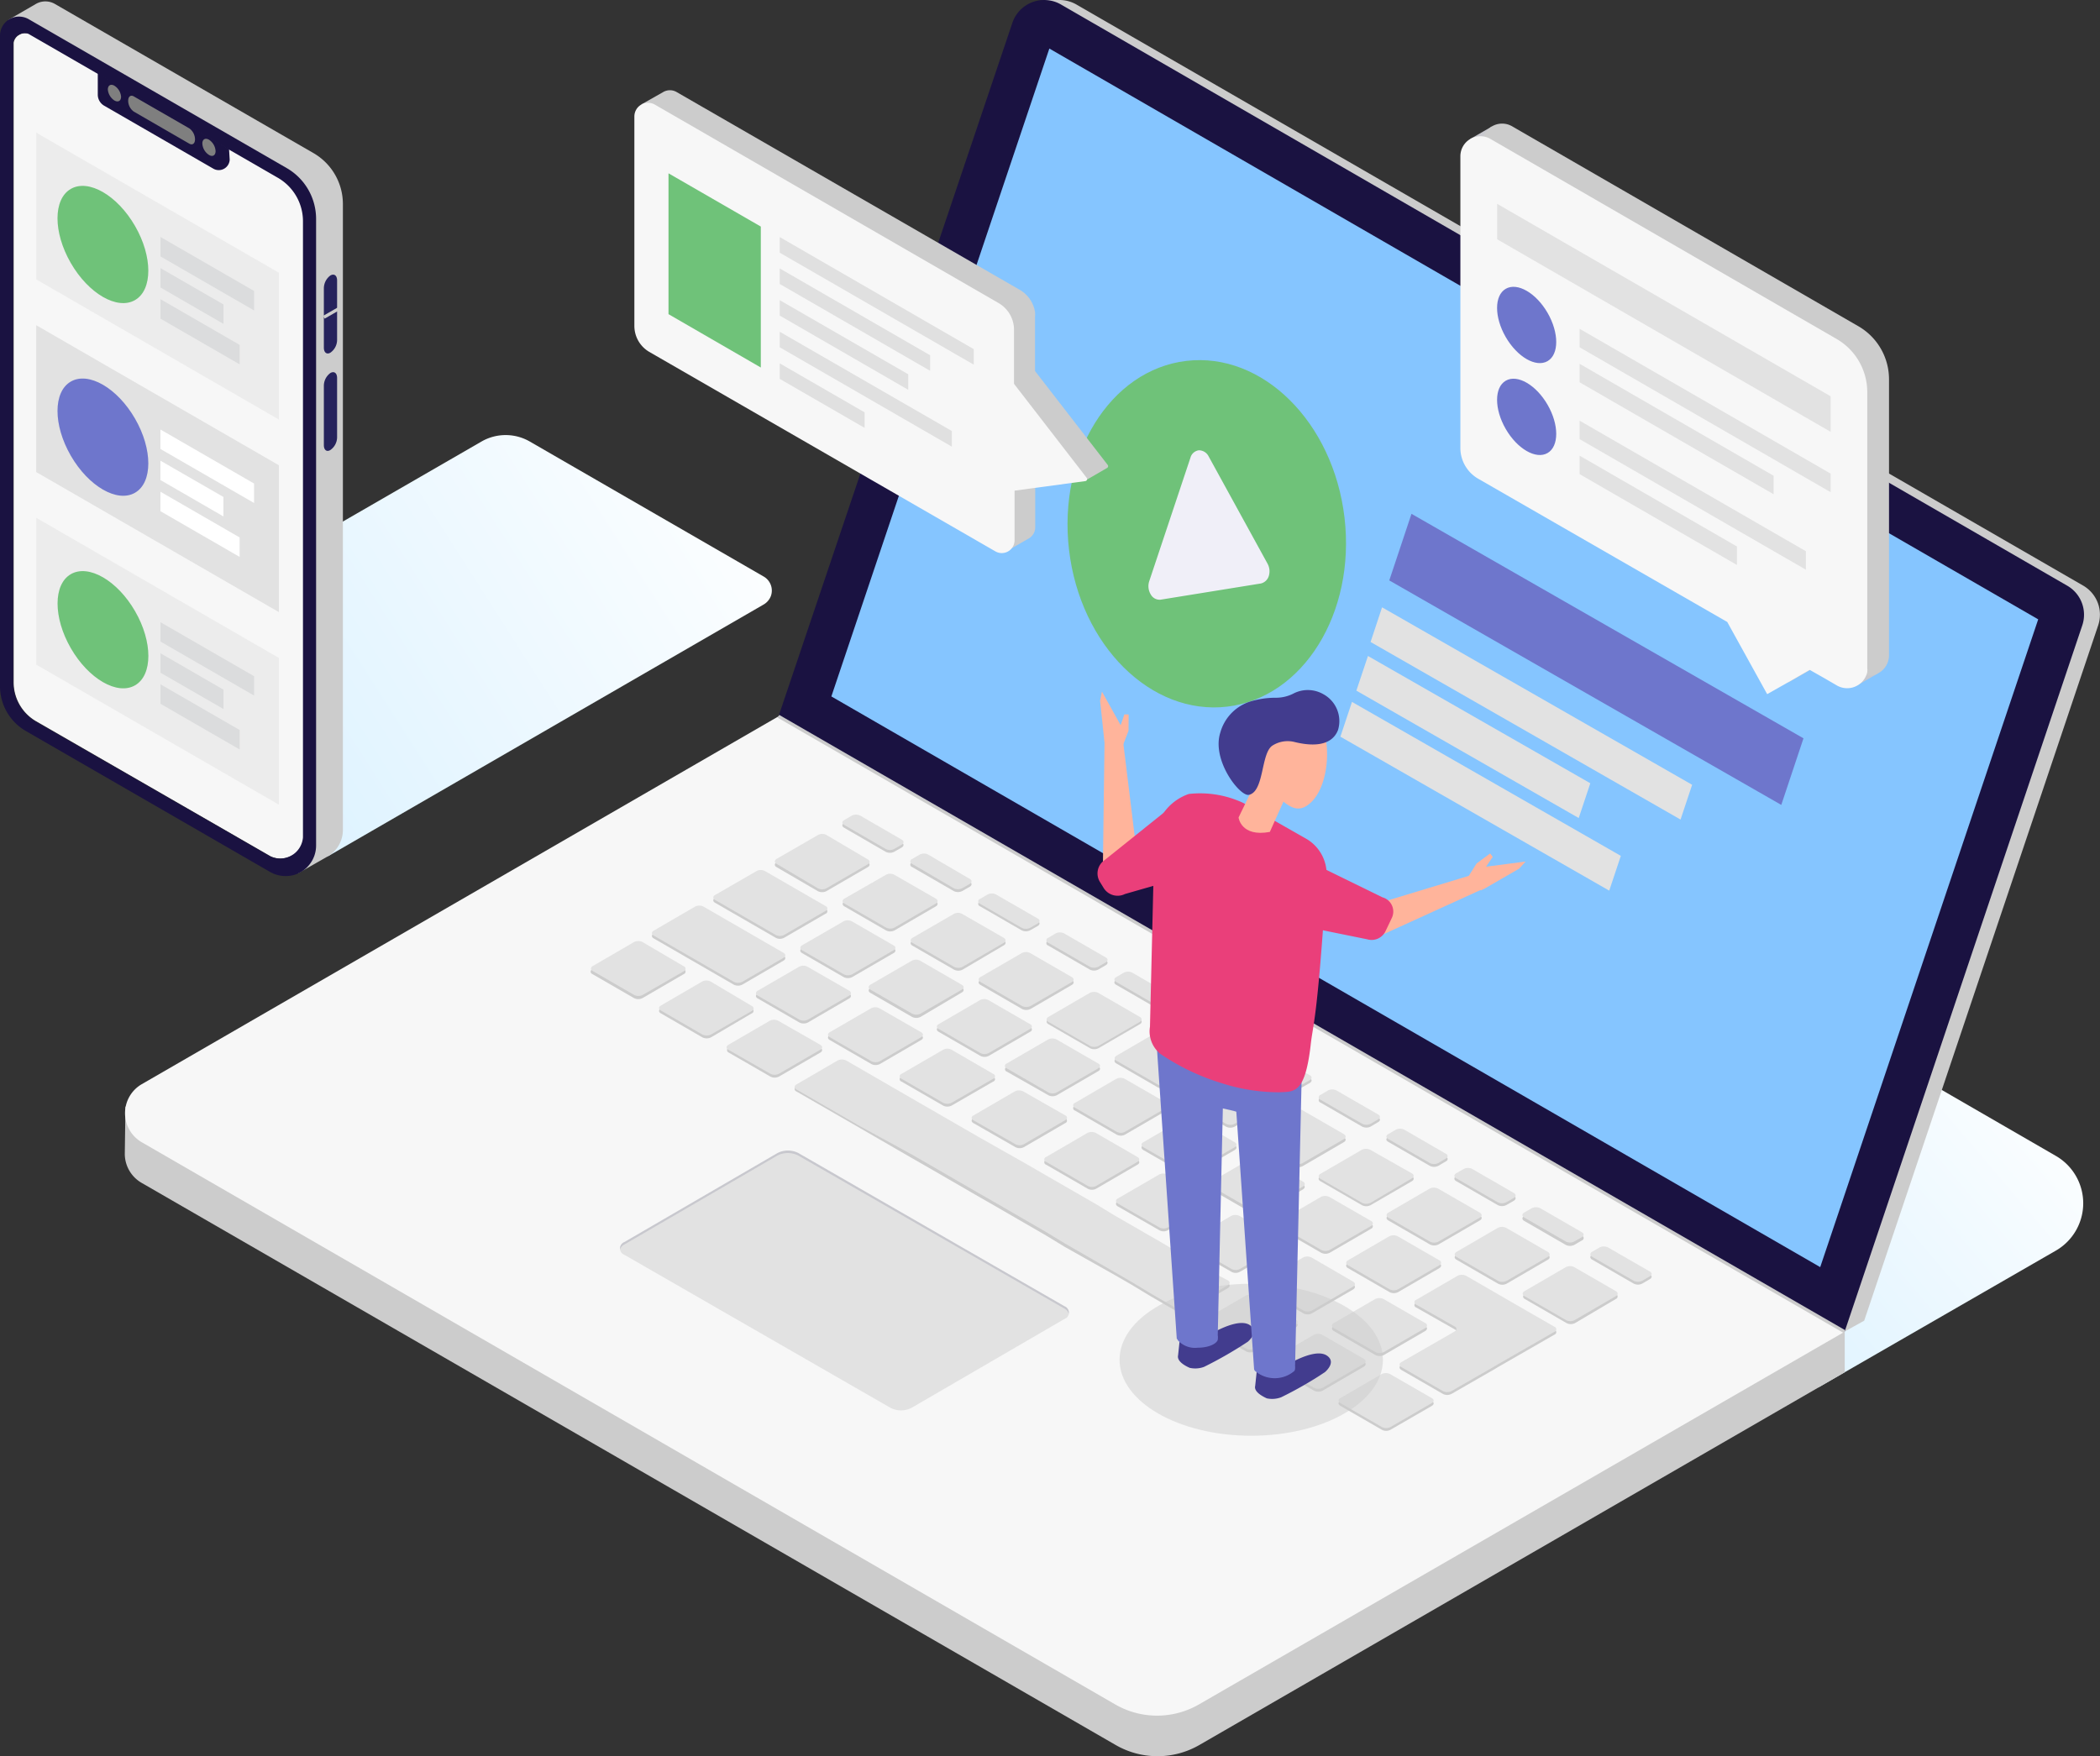 <svg xmlns="http://www.w3.org/2000/svg" xmlns:xlink="http://www.w3.org/1999/xlink" viewBox="0 0 192 160.61"><rect x="0" y="0" width="192" height="160.61" fill="#333333" stroke="none"/><defs><style>.cls-1{fill:#c8c8ce;}.cls-2{fill:url(#linear-gradient);}.cls-18,.cls-3{fill:#ccc;}.cls-4{fill:#f7f7f7;}.cls-5{fill:#1a1241;}.cls-6{fill:#85c5ff;}.cls-12,.cls-7{fill:#e2e2e2;}.cls-8{fill:#6fc279;}.cls-9{fill:#f0eff8;}.cls-10{fill:#6e76cc;}.cls-11{fill:url(#linear-gradient-2);}.cls-12,.cls-18{opacity:0.5;}.cls-13{fill:#dbdcdd;}.cls-14{fill:#fff;}.cls-15{fill:#26235d;}.cls-16{fill:#7f7f7f;}.cls-17{fill:#e0e0e0;}.cls-19{fill:#423c8e;}.cls-20{fill:#ea3f7a;}.cls-21{fill:#ffb49b;}</style><linearGradient id="linear-gradient" x1="158.66" y1="125.34" x2="189.81" y2="98.84" gradientUnits="userSpaceOnUse"><stop offset="0" stop-color="#dcf2ff"/><stop offset="1" stop-color="#fff"/></linearGradient><linearGradient id="linear-gradient-2" x1="21.08" y1="70.28" x2="68.55" y2="39.99" xlink:href="#linear-gradient"/></defs><g id="レイヤー_2" data-name="レイヤー 2"><g id="READY"><path class="cls-1" d="M78.48,81.46s0,.05,0,.07l0,.06a.17.17,0,0,1-.06.06l0,0,0,0-.78.45a.48.48,0,0,1-.18.07h0a.75.75,0,0,1-.21,0,.86.86,0,0,1-.23,0,.6.6,0,0,1-.2-.08l-4.25-2.45a.29.29,0,0,1-.17-.25v.75a.31.31,0,0,0,.18.25l4.24,2.44.09,0,.08,0h.51l0,0a.31.31,0,0,0,.13-.06l.78-.45,0,0,0,0,0-.05s0,0,0,0,0,0,0,0a.08.08,0,0,0,0,0v-.79Z"/><path class="cls-1" d="M75,83.54l0,.06a.17.17,0,0,1-.06.06l0,0,0,0-4.21,2.45a.62.62,0,0,1-.19.07h0l-.21,0a.86.86,0,0,1-.23,0,.6.6,0,0,1-.2-.08l-4.24-2.45a.31.31,0,0,1-.18-.25v.74a.26.26,0,0,0,.17.25l4.25,2.45.08,0,.08,0h.56a.42.42,0,0,0,.14-.06l4.21-2.45,0,0,0,0,0,0,0,0s0,0,0,0v0s0,0,0,0v-.75S75,83.52,75,83.54Z"/><path class="cls-1" d="M85.39,85.53l0,.06s0,0,0,.06l0,0,0,0-.78.45a.56.56,0,0,1-.18.07h0l-.21,0a.82.82,0,0,1-.23,0,.66.66,0,0,1-.21-.08l-4.24-2.45a.36.36,0,0,1-.13-.11.27.27,0,0,1,0-.14v.74a.29.29,0,0,0,.18.25l4.24,2.45.09,0,.07,0h.57a.38.38,0,0,0,.13-.06l.77-.45,0,0a.08.08,0,0,0,0,0,.1.1,0,0,0,0,0l0,0,0,0a0,0,0,0,1,0,0v-.79A.17.17,0,0,1,85.39,85.53Z"/><path class="cls-1" d="M81.94,87.47a.2.2,0,0,1,0,.07.09.09,0,0,1,0,.06l-.05.06,0,0,0,0-4.22,2.45a.75.75,0,0,1-.18.07h0l-.21,0-.23,0a1,1,0,0,1-.21-.08l-4.24-2.45a.31.31,0,0,1-.18-.25v.74a.31.31,0,0,0,.18.25l4.24,2.45.09,0,.07,0h.07L77,91h.44a.31.31,0,0,0,.13-.06l4.22-2.45,0,0,0,0,0,0s0,0,0,0l0,0a0,0,0,0,1,0,0v-.79Z"/><path class="cls-1" d="M92.33,89.46a.15.15,0,0,1,0,.07l0,.06-.06.06,0,0,0,0-.78.45a.62.62,0,0,1-.19.07h0l-.22,0-.22,0a1,1,0,0,1-.21-.08l-4.24-2.45a.31.31,0,0,1-.18-.25v.74a.31.31,0,0,0,.18.25l4.24,2.45a.19.19,0,0,0,.09,0l.07,0h.57a.38.38,0,0,0,.13-.06l.77-.45,0,0,0,0,0-.05,0,0s0,0,0,0a.08.08,0,0,0,0,0,.06.06,0,0,0,0,0Z"/><path class="cls-1" d="M88.87,91.47a.17.17,0,0,1,0,.07l0,.06s0,.05,0,.06l0,0,0,0-4.22,2.45a1,1,0,0,1-.18.07h0l-.21,0-.23,0a1,1,0,0,1-.21-.08l-4.24-2.45a.31.31,0,0,1-.18-.25v.74a.31.31,0,0,0,.18.25l4.24,2.45.09,0,.07,0h.57a.75.75,0,0,0,.13-.06l4.22-2.45,0,0a.08.08,0,0,0,0,0l0,0,0,0s0,0,0,0,0,0,0,0v-.79Z"/><path class="cls-1" d="M99.25,93.53l0,.06a.34.34,0,0,1-.06.06l0,0,0,0-.77.45-.19.07h0l-.21,0-.23,0a.76.76,0,0,1-.2-.08L93.2,91.71a.29.29,0,0,1-.17-.25v.74a.31.31,0,0,0,.18.25l4.24,2.45.09,0,.08,0h.56a.31.31,0,0,0,.13-.06l.78-.45,0,0,0,0s0,0,0,0,0,0,0,0,0,0,0,0a.08.08,0,0,0,0,0v-.79S99.25,93.5,99.25,93.53Z"/><path class="cls-1" d="M95.8,95.47s0,0,0,.07l0,.06-.06.06,0,0,0,0-4.21,2.45-.19.07h0l-.21,0-.23,0a.93.93,0,0,1-.2-.08l-4.24-2.45a.31.31,0,0,1-.18-.25v.74c0,.09.05.18.17.25l4.25,2.45a.2.2,0,0,0,.08,0l.08,0h.56l.14-.06,4.21-2.45,0,0,0,0s0,0,0,0l0,0v-.06s0,0,0,0Z"/><path class="cls-1" d="M106.18,97.46a.13.13,0,0,1,0,.06l0,.07,0,.06,0,0,0,0-.78.45a1,1,0,0,1-.18.07h0l-.21,0-.23,0a1,1,0,0,1-.21-.08l-4.24-2.45a.41.41,0,0,1-.17-.18s0,0,0-.07v.74a.31.31,0,0,0,.18.25l4.24,2.45.09,0,.07,0h.57l.13-.06.78-.45,0,0,0,0,0,0s0,0,0,0l0,0s0,0,0,0v-.78Z"/><path class="cls-1" d="M102.73,99.47a.14.14,0,0,1,0,.06.09.09,0,0,1,0,.07l-.05.06,0,0,0,0-4.21,2.45-.19.07h0l-.21,0-.23,0a.76.76,0,0,1-.2-.08l-4.25-2.45a.31.31,0,0,1-.18-.25v.74a.31.31,0,0,0,.18.25l4.24,2.45.09,0,.07,0h.57l.13-.06,4.22-2.45,0,0,0,0s0,0,0,0,0,0,0,0l0,0a.08.08,0,0,0,0,0v0S102.73,99.47,102.73,99.47Z"/><path class="cls-1" d="M113.11,101.46a.13.13,0,0,1,0,.06l0,.07-.06.06,0,0,0,0-.77.45-.19.07h0l-.21,0-.22,0a1,1,0,0,1-.21-.08l-4.24-2.45a.31.31,0,0,1-.18-.25v.74a.31.31,0,0,0,.18.25l4.24,2.45.09,0,.07,0H112l.14-.06.77-.45,0,0,0,0,0,0,0,0s0,0,0,0a.08.08,0,0,0,0,0,0,0,0,0,0,0,0Z"/><path class="cls-1" d="M109.65,103.47a.13.13,0,0,1,0,.06l0,.07,0,.06,0,0,0,0-4.22,2.45a1,1,0,0,1-.18.07h0l-.21,0a.8.8,0,0,1-.23,0,.65.65,0,0,1-.21-.07l-4.24-2.45-.08-.06a.26.26,0,0,1-.1-.19v.74a.31.31,0,0,0,.18.25l4.24,2.45.09,0,.07,0h.57l.13-.06,4.21-2.45,0,0,0,0,0,0s0,0,0,0l0,0s0,0,0,0v-.78Z"/><path class="cls-1" d="M70.71,88.22s0,0,0,.07l0,.06a.17.17,0,0,1-.06.06l0,0,0,0-4.21,2.45-.19.07h0l-.21,0a.86.86,0,0,1-.23,0,.93.93,0,0,1-.2-.08l-6.18-3.57a.4.4,0,0,1-.14-.11.25.25,0,0,1,0-.14v.75a.31.31,0,0,0,.18.25l6.18,3.56.08,0,.08,0h.56a.42.42,0,0,0,.14-.06l4.21-2.45,0,0,0,0,0,0s0,0,0,0,0,0,0,0v0s0,0,0,0Z"/><path class="cls-1" d="M77.65,92.23s0,0,0,.06l0,.07-.06.06,0,0,0,0-4.21,2.45-.19.07h0l-.21,0-.23,0a.93.93,0,0,1-.2-.08l-4.24-2.45a.31.31,0,0,1-.18-.25V93a.31.31,0,0,0,.18.25l4.25,2.45a.2.2,0,0,0,.08,0l.08,0h.56l.14-.06,4.21-2.45,0,0,0,0,0,0,0,0s0,0,0,0a.08.08,0,0,0,0,0s0,0,0,0Z"/><path class="cls-1" d="M84.6,96.24s0,0,0,.06a.16.16,0,0,1,0,.07l0,.06,0,0,0,0-4.21,2.45L80,99h0l-.21,0-.23,0a.76.76,0,0,1-.2-.08L75.1,96.49a.33.33,0,0,1-.16-.18.25.25,0,0,1,0-.07V97a.31.31,0,0,0,.18.25l4.24,2.45.09,0,.07,0h.57l.13-.06,4.22-2.45,0,0,0,0,0,0,0,0,0,0a.08.08,0,0,0,0,0v-.78Z"/><path class="cls-1" d="M91.54,100.25a.17.17,0,0,1,0,.07l0,.06,0,.06,0,0,0,0L87.15,103A1,1,0,0,1,87,103h0l-.21,0-.23,0a1,1,0,0,1-.21-.08l-4.24-2.45-.08,0a.3.3,0,0,1-.1-.2V101a.31.31,0,0,0,.18.25l4.24,2.45.09,0,.07,0h.07l.06,0H87a.38.38,0,0,0,.13-.06l4.22-2.45,0,0,0,0,0,0s0,0,0,0l0,0a0,0,0,0,1,0,0v-.79Z"/><path class="cls-1" d="M98.49,104.26a.15.15,0,0,1,0,.07l0,.06,0,.06-.05,0,0,0L94.1,107a.54.54,0,0,1-.19.07h0l-.21,0a.82.82,0,0,1-.23,0,.66.66,0,0,1-.21-.08L89,104.51a.31.31,0,0,1-.18-.25V105a.28.28,0,0,0,.18.24l4.24,2.45.09,0,.07,0H94a.35.35,0,0,0,.14-.06l4.21-2.45,0,0,0,0,0,0,0,0,0,0s0,0,0,0v-.79Z"/><path class="cls-1" d="M105.44,108.28a.13.13,0,0,1,0,.06l0,.06-.06.07,0,0,0,0L101.05,111a.54.54,0,0,1-.19.07h0a.66.66,0,0,1-.21,0,.78.78,0,0,1-.22,0,.58.58,0,0,1-.21-.08L96,108.52l-.08,0a.26.26,0,0,1-.1-.2V109a.31.31,0,0,0,.17.25l4.25,2.45.08,0,.08,0h.51l.06,0,.13,0,4.21-2.45,0,0,0,0,0,0s0,0,0,0,0,0,0,0v0a0,0,0,0,0,0,0Z"/><path class="cls-1" d="M66.43,93a.13.13,0,0,1,0,.06.09.09,0,0,1,0,.06s0,0,0,.06l0,0,0,0L62,95.69a.48.48,0,0,1-.18.07h0a.75.75,0,0,1-.21,0,.86.86,0,0,1-.23,0,.52.52,0,0,1-.2-.08L53,91a.31.31,0,0,1-.18-.25v.75a.31.31,0,0,0,.18.25l8.15,4.7.09,0,.07,0h.52l0,0a.31.31,0,0,0,.13-.06L66.26,94l0,0,0,0,0-.05s0,0,0,0,0,0,0,0,0,0,0,0V93Z"/><path class="cls-1" d="M73.11,96.92l0,.06A.34.34,0,0,1,73,97l0,0,0,0-4.21,2.45-.19.07h0l-.21,0-.23,0a.93.93,0,0,1-.2-.08L63.63,97.1a.31.31,0,0,1-.18-.25v.74a.31.31,0,0,0,.18.25l4.25,2.45a.2.2,0,0,0,.08,0l.08,0h.06l.06,0h.12s0,0,0,0h.3a.52.52,0,0,0,.13-.06l4.22-2.45,0,0s0,0,0,0,0,0,0,0l0,0s0,0,0,0a.08.08,0,0,0,0,0s0,0,0,0v-.75S73.11,96.89,73.11,96.92Z"/><path class="cls-1" d="M80.45,101.09a.13.13,0,0,1,0,.06.16.16,0,0,1,0,.06l0,.07,0,0,0,0-4.22,2.45a.58.58,0,0,1-.18.08h0a.76.76,0,0,1-.21,0,.8.8,0,0,1-.23,0,.66.66,0,0,1-.21-.08L71,101.33a.28.28,0,0,1-.18-.24v.74a.31.31,0,0,0,.18.25l4.24,2.45.09,0,.07,0h.57l.13-.06,4.21-2.45,0,0,0,0,.05,0s0,0,0,0l0,0s0,0,0,0v-.78Z"/><path class="cls-1" d="M87.79,105.32s0,0,0,.06a.16.16,0,0,1,0,.07l0,.06,0,0,0,0L83.4,108l-.19.07h0l-.21,0-.23,0a.76.76,0,0,1-.2-.08l-4.25-2.45a.33.33,0,0,1-.16-.18.25.25,0,0,1,0-.07v.74a.31.31,0,0,0,.18.25l4.24,2.45.09,0,.07,0h.57l.13-.06,4.22-2.45,0,0,0,0,0,0s0,0,0,0,0,0,0,0a.08.08,0,0,0,0,0v-.78Z"/><path class="cls-1" d="M95.12,109.56a.13.13,0,0,1,0,.06l0,.06a.17.17,0,0,1-.06.06.08.08,0,0,1,0,0l0,0-4.21,2.45a.62.62,0,0,1-.19.07h0a1.18,1.18,0,0,1-.21,0,.91.91,0,0,1-.23,0,.7.7,0,0,1-.2-.08l-4.24-2.45a.31.31,0,0,1-.18-.25v.75a.31.31,0,0,0,.17.25L89.87,113l.08,0,.08,0h.51l0,0a.35.35,0,0,0,.14-.06l4.21-2.45,0,0,0,0,0,0s0,0,0,0v-.07s0,0,0,0Z"/><path class="cls-1" d="M120,105.46s0,0,0,.06l0,.07-.06.06,0,0,0,0-.78.45a.75.75,0,0,1-.18.07h0l-.21,0a.85.85,0,0,1-.23,0,.59.59,0,0,1-.2-.07L114,103.71a.31.31,0,0,1-.18-.25v.74a.31.31,0,0,0,.18.25l4.24,2.45.09,0,.08,0H119l.13-.06.78-.45,0,0,0,0,0,0,0,0s0,0,0,0a.08.08,0,0,0,0,0v-.78Z"/><path class="cls-1" d="M116.58,107.47s0,0,0,.06a.16.16,0,0,1,0,.06l-.06.07,0,0,0,0-4.21,2.45-.19.07h0a.76.76,0,0,1-.21,0,.85.85,0,0,1-.23,0l-.2-.07-4.24-2.45a.34.34,0,0,1-.17-.19.13.13,0,0,1,0-.06v.74a.31.31,0,0,0,.18.25l4.25,2.45.08,0,.08,0h.56l.14-.06,4.21-2.45,0,0,0,0,0,0,0,0v0a.08.08,0,0,0,0,0s0,0,0,0Z"/><path class="cls-1" d="M112.39,112.29s0,0,0,.06a.16.16,0,0,1,0,.06l-.06.07,0,0a.05.05,0,0,1,0,0L108,115a.64.64,0,0,1-.19.08h0a.76.76,0,0,1-.21,0,.85.85,0,0,1-.23,0,.6.6,0,0,1-.2-.08l-4.25-2.45a.29.29,0,0,1-.17-.24V113a.31.31,0,0,0,.18.25l4.24,2.45.09,0,.08,0h.56l.14-.06,4.21-2.45,0,0,0,0,0,0,0,0s0,0,0,0a.08.08,0,0,0,0,0v-.78Z"/><path class="cls-1" d="M102.44,113.85a.09.09,0,0,1,0,.07l0,.06,0,0,0,0-4.22,2.45a.75.75,0,0,1-.18.07h0l-.21,0a.8.8,0,0,1-.23,0,.65.65,0,0,1-.21-.07L93,114a.31.31,0,0,1-.18-.25v.74a.31.31,0,0,0,.18.25l4.24,2.45.09,0,.07,0h.57l.13-.06,4.22-2.45,0,0,0,0,0,0s0,0,0,0l0,0s0,0,0,0v-.78A.13.13,0,0,1,102.44,113.85Z"/><path class="cls-1" d="M127,109.46a.13.13,0,0,1,0,.06.16.16,0,0,1,0,.06l0,.07,0,0,0,0-.78.45a1,1,0,0,1-.18.07h0a.76.76,0,0,1-.21,0,.8.8,0,0,1-.23,0,1,1,0,0,1-.21-.07l-4.24-2.45a.31.31,0,0,1-.18-.25v.74a.31.31,0,0,0,.18.25l4.24,2.45.09,0,.07,0h.57l.13-.06.77-.45,0,0,0,0,0,0s0,0,0,0l0,0s0,0,0,0v-.78Z"/><path class="cls-1" d="M123.51,111.47s0,0,0,.06a.06.06,0,0,1,0,.06l0,.07,0,0,0,0-4.22,2.45a.49.49,0,0,1-.18.08h0a.76.76,0,0,1-.21,0,.85.85,0,0,1-.23,0,1,1,0,0,1-.21-.07L114,111.72a.31.31,0,0,1-.18-.25v.74a.31.31,0,0,0,.18.25l4.24,2.45.09,0,.07,0h.37l.08,0H119l.13-.06,4.22-2.45,0,0,0,0s0,0,0,0,0,0,0,0,0,0,0,0,0,0,0,0v0S123.51,111.47,123.51,111.47Z"/><path class="cls-1" d="M119.34,116.3s0,0,0,.06a.16.16,0,0,1,0,.07l-.05.06,0,0,0,0L115,119l-.19.07h0a.76.76,0,0,1-.21,0,.85.85,0,0,1-.23,0,.77.77,0,0,1-.2-.07l-4.25-2.45a.31.31,0,0,1-.18-.25V117a.31.31,0,0,0,.18.25l4.24,2.45.09,0,.07,0h.57l.13-.06,4.22-2.45,0,0,0,0,0,0,0,0,0,0a.08.08,0,0,0,0,0v-.78Z"/><path class="cls-1" d="M109.78,118.09l0,.06a.17.17,0,0,1-.06.06l0,0,0,0-4.21,2.45a.62.62,0,0,1-.19.07h0l-.21,0a.86.86,0,0,1-.23,0,.6.6,0,0,1-.2-.08l-4.24-2.45a.33.33,0,0,1-.17-.18.17.17,0,0,1,0-.07v.74a.32.32,0,0,0,.18.26l4.25,2.44.08.05.08,0h.51l.05,0a.42.42,0,0,0,.14-.06l4.21-2.45,0,0,0,0,0,0s0,0,0,0v-.07s0,0,0,0V118S109.78,118.07,109.78,118.09Z"/><path class="cls-1" d="M133.89,113.46a.13.13,0,0,1,0,.06.33.33,0,0,1,0,.06l-.06.07,0,0,0,0-.77.46-.19.07h0a.66.66,0,0,1-.21,0,.78.78,0,0,1-.22,0,1,1,0,0,1-.21-.07l-4.24-2.45a.58.58,0,0,1-.14-.12.22.22,0,0,1,0-.13v.74a.31.31,0,0,0,.18.25l4.24,2.45.09,0,.07,0h.37l.08,0h.11l.14-.06.77-.45,0,0,0,0,0,0s0,0,0,0,0,0,0,0,0,0,0,0,0,0,0,0Z"/><path class="cls-1" d="M130.43,115.47a.13.13,0,0,1,0,.06.33.33,0,0,1,0,.06l0,.07-.05,0,0,0L126,118.16a.54.54,0,0,1-.19.07h0a.76.76,0,0,1-.21,0,.8.8,0,0,1-.23,0,.66.66,0,0,1-.21-.08l-4.24-2.45a.33.33,0,0,1-.17-.18.13.13,0,0,1,0-.06v.74a.31.31,0,0,0,.18.25l4.24,2.45.09,0,.07,0h.51l.05,0,.14,0,4.21-2.45,0,0,0,0,0-.05,0,0s0,0,0,0,0,0,0,0v-.78Z"/><path class="cls-1" d="M126.28,120.31a.13.13,0,0,1,0,.06l0,.07,0,.06,0,0,0,0L121.89,123a1,1,0,0,1-.18.07h0l-.21,0-.23,0A1,1,0,0,1,121,123l-4.24-2.45a.41.41,0,0,1-.17-.18s0,0,0-.07v.74a.31.31,0,0,0,.18.25l4.24,2.45.09,0,.07,0h.57l.13-.06,4.22-2.45s0,0,0,0l0,0,0,0s0,0,0,0l0,0s0,0,0,0v-.78Z"/><path class="cls-1" d="M117.11,122.32a.16.16,0,0,1,0,.06l0,.07,0,0,0,0L112.73,125a.54.54,0,0,1-.19.08h0a.76.76,0,0,1-.21,0,.8.8,0,0,1-.23,0l-.21-.07-4.24-2.45-.08-.06a.26.26,0,0,1-.1-.19V123a.31.31,0,0,0,.18.25l4.24,2.45.09,0,.07,0h.37l.08,0h.11l.14-.06,4.21-2.45,0,0,0,0,0,0s0,0,0,0l0,0s0,0,0,0v-.78A.13.13,0,0,1,117.11,122.32Z"/><path class="cls-1" d="M56.28,94.37s0,0,0,.06l0,.06,0,.07,0,0,0,0-4.22,2.45a.48.48,0,0,1-.18.07h0a.76.76,0,0,1-.21,0,.85.85,0,0,1-.23,0,.66.66,0,0,1-.21-.08l-4.24-2.45-.08,0a.3.3,0,0,1-.1-.19v.74a.31.31,0,0,0,.18.25L51,97.81l.09,0,.07,0h.52l0,0,.13,0,4.22-2.45,0,0,0,0,0,0s0,0,0,0l0,0v-.81Z"/><path class="cls-1" d="M63.2,98.37a.13.13,0,0,1,0,.06l0,.06,0,.06,0,0,0,0-4.22,2.45a.54.54,0,0,1-.19.07h0a1.2,1.2,0,0,1-.2,0,.8.8,0,0,1-.23,0,.66.66,0,0,1-.21-.08l-4.24-2.45-.08,0a.26.26,0,0,1-.1-.2v.75a.31.31,0,0,0,.18.25L58,101.81l.09,0,.07,0h.51l.05,0a.35.35,0,0,0,.14-.06L63,99.35l0,0,0,0,0,0,0,0s0,0,0,0,0,0,0,0v-.78Z"/><path class="cls-1" d="M70.13,102.37a.13.13,0,0,1,0,.06l0,.06a.17.17,0,0,1-.06.06.08.08,0,0,1,0,0l0,0-4.21,2.45a.62.62,0,0,1-.19.07h0a.71.71,0,0,1-.21,0,.86.86,0,0,1-.23,0,.6.6,0,0,1-.2-.08l-4.25-2.45a.31.31,0,0,1-.17-.25v.75a.31.31,0,0,0,.18.25l4.25,2.44.08,0,.08,0h.51l0,0a.35.35,0,0,0,.14-.06L70,103.35l0,0,0,0,0,0,0,0s0,0,0,0v0s0,0,0,0Z"/><path class="cls-1" d="M111.69,126.36s0,0,0,.06l0,.06-.06.07,0,0,0,0-4.21,2.45-.19.07h0a.76.76,0,0,1-.21,0,.85.85,0,0,1-.23,0,.59.59,0,0,1-.2-.07l-2.84-1.64-1.84-1.06-1.82-1-5.1-3-1.83-1-5.1-3-1.82-1-5.11-3-1.82-1-5.1-3-6.5-3.75a.31.31,0,0,1-.18-.25v.74a.29.29,0,0,0,.18.25l6.5,3.75,5.1,3,1.82,1,5.11,3,1.82,1,5.1,3,1.83,1,5.1,3,1.82,1,1.83,1.06,2.85,1.64.08,0,.08,0h.56l.13-.06,4.22-2.45,0,0,0,0,0,0,0,0v0a.08.08,0,0,0,0,0s0,0,0,0Z"/><path class="cls-1" d="M140.82,117.46s0,0,0,.06a.33.33,0,0,1,0,.06l-.06.07,0,0a.05.05,0,0,1,0,0l-.77.46-.19.07h0a.76.76,0,0,1-.21,0,.85.85,0,0,1-.23,0,.52.52,0,0,1-.2-.08l-4.25-2.45a.28.28,0,0,1-.18-.25v.75a.31.31,0,0,0,.18.25L139,118.9l.09,0,.08,0h.56l.13-.06.78-.45,0,0,0,0,0,0,0,0a.05.05,0,0,0,0,0,0,0,0,0,0,0,0v-.78Z"/><path class="cls-1" d="M137.36,119.47s0,0,0,.06a.33.33,0,0,1,0,.06l-.06.07,0,0,0,0L133,122.16a.62.62,0,0,1-.19.07h0a.71.71,0,0,1-.21,0,.85.85,0,0,1-.23,0,.6.6,0,0,1-.2-.08l-4.24-2.45a.31.31,0,0,1-.18-.25v.75a.31.31,0,0,0,.18.25l4.25,2.45.08,0,.08,0h.51l.05,0,.14,0,4.21-2.45,0,0,0,0,0,0s0,0,0,0,0,0,0,0,0,0,0,0,0,0,0,0Z"/><path class="cls-1" d="M147.74,121.46a.13.13,0,0,1,0,.06l0,.06,0,.07,0,0,0,0-.78.45a.58.58,0,0,1-.18.08h0a.76.76,0,0,1-.21,0,.8.8,0,0,1-.23,0,.66.66,0,0,1-.21-.08l-4.24-2.45-.08,0a.3.3,0,0,1-.1-.2v.75a.31.31,0,0,0,.18.25l4.24,2.45.09,0,.07,0h.51l.06,0,.13,0,.78-.45,0,0,.05,0,0,0,0,0s0,0,0,0,0,0,0,0v-.78Z"/><path class="cls-1" d="M144.29,123.47a.14.14,0,0,1,0,.06.09.09,0,0,1,0,.06s0,0-.05.06,0,0,0,0l0,0-4.21,2.45a.62.62,0,0,1-.19.07h0a.75.75,0,0,1-.21,0,.86.86,0,0,1-.23,0,.52.52,0,0,1-.2-.08l-4.25-2.45a.31.31,0,0,1-.18-.25v.75a.31.31,0,0,0,.18.25l4.24,2.45.09,0,.07,0h.52l0,0a.31.31,0,0,0,.13-.06l4.22-2.45,0,0,0,0,0-.05s0,0,0,0,0,0,0,0,0,0,0,0v-.78Z"/><path class="cls-1" d="M154.67,125.46a.13.13,0,0,1,0,.06l0,.06a.17.17,0,0,1-.06.06l0,0,0,0-.77.45a.62.62,0,0,1-.19.07h0a.68.68,0,0,1-.21,0,.78.78,0,0,1-.22,0,.66.66,0,0,1-.21-.08l-4.24-2.45a.31.31,0,0,1-.18-.25v.74a.29.29,0,0,0,.17.25l4.25,2.46.09,0,.07,0h.51l.05,0,.14,0,.77-.46,0,0,0,0,0,0s0,0,0,0,0,0,0,0,0,0,0,0a.06.06,0,0,0,0,0Z"/><path class="cls-1" d="M151.21,127.46a.15.15,0,0,1,0,.07l0,.06,0,.06-.05,0,0,0-4.22,2.45a.56.56,0,0,1-.18.07h0l-.21,0a.82.82,0,0,1-.23,0,.66.66,0,0,1-.21-.08l-4.24-2.45a.33.33,0,0,1-.17-.18.17.17,0,0,1,0-.07v.74a.29.29,0,0,0,.18.25L146,130.9l.09,0,.07,0h.51l.06,0a.38.38,0,0,0,.13-.06l4.21-2.45,0,0,0,0,0-.05,0,0s0,0,0,0,0,0,0,0v-.79Z"/><path class="cls-1" d="M133.23,124.32a.13.13,0,0,1,0,.06l0,.07-.05.06,0,0,0,0L128.84,127a1,1,0,0,1-.18.07h0l-.21,0-.23,0A1,1,0,0,1,128,127l-4.24-2.45a.36.36,0,0,1-.17-.18.17.17,0,0,1,0-.07v.74a.31.31,0,0,0,.18.25l4.24,2.45.09,0,.07,0h.56l.14-.06,4.21-2.45,0,0,0,0,.05,0s0,0,0,0l0,0s0,0,0,0v-.78Z"/><path class="cls-1" d="M124.44,126.55a.09.09,0,0,1,0,.07l0,.06,0,0,0,0-4.22,2.45a.75.75,0,0,1-.18.07h0l-.21,0-.23,0a1,1,0,0,1-.21-.08L115,126.74a.31.31,0,0,1-.18-.25v.74a.31.31,0,0,0,.18.25l4.24,2.45.09,0,.07,0h.57l.13-.06,4.22-2.45,0,0,0,0,0,0,0,0,0,0a0,0,0,0,1,0,0v-.79A.13.13,0,0,1,124.44,126.55Z"/><path class="cls-1" d="M134.61,130.85l-3.91-2.26a.34.34,0,0,1-.17-.19.13.13,0,0,1,0-.06v.74a.31.31,0,0,0,.17.25l3.92,2.26a.31.31,0,0,1,.18.25v-.74A.31.31,0,0,0,134.61,130.85Z"/><path class="cls-1" d="M131.78,130.79a.33.33,0,0,1,0,.06l-.06.07,0,0,0,0-4.21,2.45a.64.64,0,0,1-.19.08h0a.66.66,0,0,1-.21,0,.91.91,0,0,1-.23,0,.7.7,0,0,1-.2-.08L122.3,131a.33.33,0,0,1-.17-.18.15.15,0,0,1,0-.07v.75a.29.29,0,0,0,.17.25l4.25,2.45.08,0,.08,0h.51l.05,0,.14-.05,4.21-2.45,0,0,0,0,0,0,0,0s0,0,0,0a0,0,0,0,0,0,0,0,0,0,0,0,0,0v-.75A.13.13,0,0,1,131.78,130.79Z"/><path class="cls-1" d="M145,131.16l0,.06s0,.05,0,.06,0,0,0,0l0,0L139,134.72l-.24.14-4.4,2.56a.62.62,0,0,1-.19.07h0a.76.76,0,0,1-.21,0,.85.85,0,0,1-.23,0,.52.52,0,0,1-.2-.08L129.22,135a.31.31,0,0,1-.18-.25v.75a.31.31,0,0,0,.18.25l4.24,2.45.09,0,.07,0h.52l.05,0a.31.31,0,0,0,.13-.06l4.41-2.56.24-.13,5.82-3.39,0,0,.05,0,0-.05,0,0s0,0,0,0,0,0,0,0v-.78A.13.13,0,0,1,145,131.16Z"/><path class="cls-1" d="M118.61,130.42a.16.16,0,0,1,0,.07l0,.06,0,0,0,0-4.21,2.45-.19.07h0a.76.76,0,0,1-.21,0,.85.85,0,0,1-.23,0l-.21-.07-4.24-2.45a.31.31,0,0,1-.18-.25v.74a.31.31,0,0,0,.18.25l4.24,2.45.09,0,.07,0h.57l.13-.06,4.22-2.45,0,0,0,0,0,0,0,0,0,0a.08.08,0,0,0,0,0v0s0-.75,0-.75S118.61,130.4,118.61,130.42Z"/><path class="cls-1" d="M125.53,134.42a.16.16,0,0,1,0,.06l0,.07,0,0,0,0-4.22,2.44a.58.58,0,0,1-.18.08h0a.76.76,0,0,1-.21,0,.8.8,0,0,1-.23,0,1,1,0,0,1-.21-.07l-4.24-2.45a.31.31,0,0,1-.18-.25v.74a.31.31,0,0,0,.18.25l4.24,2.45.09,0,.07,0h.37l.08,0H121l.13-.06,4.21-2.45,0,0,0,0,0,0s0,0,0,0l0,0s0,0,0,0v-.78A.13.13,0,0,1,125.53,134.42Z"/><path class="cls-1" d="M132.46,138.42l0,.06-.06.07,0,0,0,0-4.21,2.45a.64.64,0,0,1-.19.08h0a.76.76,0,0,1-.21,0,.85.85,0,0,1-.23,0,.6.6,0,0,1-.2-.08L123,138.6a.29.29,0,0,1-.17-.25v.75a.31.31,0,0,0,.18.25l4.25,2.45.08,0,.08,0h.51l0,0,.14,0,4.21-2.45,0,0,0,0,0,0,0,0s0,0,0,0,0,0,0,0v-.78S132.46,138.4,132.46,138.42Z"/><path class="cls-2" d="M166.29,126.86,188,114.35a5,5,0,0,0,0-8.62l-13.56-7.84-10.82,25.86Z"/><path class="cls-3" d="M166.3,121.69l-1.45,1.13.44.74L71.18,69.22l-56,32.35-3.71-.37-.06,4.31a3.07,3.07,0,0,0,1.53,2.66L102,159.58a7.65,7.65,0,0,0,7.66,0l59-34.08v-3.72Z"/><path class="cls-4" d="M109.62,155.87a7.65,7.65,0,0,1-7.66,0l-89-51.41a3.07,3.07,0,0,1,0-5.31L71.18,65.51l97.47,56.28Z"/><path class="cls-3" d="M190.47,53.56,98.41.41A3.13,3.13,0,0,0,96.81,0H95.38l.38.21A3.08,3.08,0,0,0,94,2.09L72.63,65.51l96,56.27,1.81-1,21.38-63.55A3.07,3.07,0,0,0,190.47,53.56Z"/><path class="cls-5" d="M97,.41a3.07,3.07,0,0,0-4.44,1.68L71.18,65.51l97.47,56.28,21.73-64.6A3.06,3.06,0,0,0,189,53.56Z"/><polygon class="cls-5" points="74.26 64.35 95.13 2.31 188.1 55.98 167.22 118.02 74.26 64.35"/><polygon class="cls-6" points="76.01 63.69 95.94 4.44 186.35 56.64 166.42 115.88 76.01 63.69"/><rect class="cls-3" x="119.77" y="37.37" width="0.29" height="112.55" transform="translate(-21.15 150.67) rotate(-60)"/><path class="cls-3" d="M82.45,77.05c.21.12.21.32,0,.45l-.7.4a.87.87,0,0,1-.77,0l-3.8-2.2c-.22-.12-.22-.32,0-.44l.7-.41a.87.87,0,0,1,.77,0Z"/><path class="cls-3" d="M79.34,78.85c.22.13.22.33,0,.45l-3.79,2.2a.87.87,0,0,1-.77,0L71,79.3c-.21-.12-.21-.32,0-.45l3.79-2.19a.81.81,0,0,1,.77,0Z"/><path class="cls-3" d="M88.67,80.64c.21.12.21.32,0,.45l-.7.4a.87.87,0,0,1-.77,0l-3.81-2.2a.23.23,0,0,1,0-.44l.7-.41a.87.87,0,0,1,.77,0Z"/><path class="cls-3" d="M85.56,82.44c.22.13.21.33,0,.45l-3.78,2.2a.87.87,0,0,1-.77,0l-3.81-2.2c-.21-.12-.21-.32,0-.45L81,80.25a.81.81,0,0,1,.77,0Z"/><path class="cls-3" d="M94.88,84.23c.22.12.22.32,0,.45l-.7.4a.87.87,0,0,1-.77,0l-3.81-2.2a.23.23,0,0,1,0-.44l.7-.41a.85.85,0,0,1,.76,0Z"/><path class="cls-3" d="M91.78,86c.21.13.21.33,0,.45L88,88.68a.87.87,0,0,1-.77,0l-3.81-2.2c-.22-.12-.21-.32,0-.45l3.78-2.19a.81.81,0,0,1,.77,0Z"/><path class="cls-3" d="M101.1,87.82c.21.12.22.32,0,.45l-.69.4a.87.87,0,0,1-.77,0l-3.81-2.2a.23.23,0,0,1,0-.44l.69-.41a.87.87,0,0,1,.77,0Z"/><path class="cls-3" d="M98,89.62c.21.13.21.33,0,.45l-3.78,2.2a.89.89,0,0,1-.78,0l-3.8-2.2c-.22-.12-.22-.32,0-.45l3.78-2.2a.87.87,0,0,1,.77,0Z"/><path class="cls-3" d="M107.32,91.41c.21.12.21.32,0,.45l-.69.4a.87.87,0,0,1-.77,0l-3.81-2.2c-.22-.12-.22-.32,0-.44l.7-.41a.87.87,0,0,1,.77,0Z"/><path class="cls-3" d="M104.22,93.21c.21.13.21.33,0,.45l-3.79,2.2a.87.87,0,0,1-.77,0l-3.81-2.2c-.21-.12-.21-.32,0-.45L99.64,91a.87.87,0,0,1,.77,0Z"/><path class="cls-3" d="M113.54,95c.21.12.21.32,0,.45l-.7.4a.87.87,0,0,1-.77,0l-3.8-2.2c-.22-.12-.22-.32,0-.45l.7-.4a.87.87,0,0,1,.77,0Z"/><path class="cls-3" d="M110.43,96.8c.22.13.22.33,0,.45l-3.79,2.2a.87.87,0,0,1-.77,0l-3.81-2.2c-.21-.12-.21-.32,0-.45l3.78-2.2a.84.84,0,0,1,.77,0Z"/><path class="cls-3" d="M75.48,83.12a.23.23,0,0,1,0,.44l-3.79,2.2a.81.81,0,0,1-.77,0l-5.54-3.2c-.22-.12-.22-.32,0-.45l3.79-2.19a.81.81,0,0,1,.77,0Z"/><path class="cls-3" d="M81.7,86.71c.22.13.22.33,0,.45l-3.79,2.2a.87.87,0,0,1-.77,0l-3.81-2.2c-.21-.12-.21-.32,0-.45l3.79-2.19a.81.81,0,0,1,.77,0Z"/><path class="cls-3" d="M87.94,90.32c.22.12.21.32,0,.44L84.16,93a.87.87,0,0,1-.77,0l-3.81-2.2c-.21-.12-.21-.32,0-.45l3.78-2.19a.81.81,0,0,1,.77,0Z"/><path class="cls-3" d="M94.18,93.92a.23.23,0,0,1,0,.44l-3.78,2.2a.84.84,0,0,1-.77,0l-3.81-2.2c-.22-.12-.22-.32,0-.44l3.78-2.2a.84.84,0,0,1,.77,0Z"/><path class="cls-3" d="M100.41,97.52c.22.12.22.32,0,.44l-3.79,2.2a.84.84,0,0,1-.77,0L92.05,98a.23.23,0,0,1,0-.44l3.79-2.2a.84.84,0,0,1,.77,0Z"/><path class="cls-3" d="M106.65,101.12c.22.12.22.32,0,.44l-3.79,2.2a.81.81,0,0,1-.77,0l-3.81-2.2a.23.23,0,0,1,0-.44l3.78-2.2a.87.87,0,0,1,.77,0Z"/><path class="cls-3" d="M71.64,87.4c.21.12.21.32,0,.45l-3.78,2.2a.87.87,0,0,1-.77,0l-7.32-4.23c-.22-.12-.22-.32,0-.45l3.78-2.2a.87.87,0,0,1,.77,0Z"/><path class="cls-3" d="M77.64,90.86c.21.13.21.33,0,.45l-3.78,2.2a.87.87,0,0,1-.77,0l-3.81-2.2c-.22-.12-.22-.32,0-.45l3.78-2.19a.81.81,0,0,1,.77,0Z"/><path class="cls-3" d="M84.22,94.66c.21.13.22.33,0,.45l-3.78,2.2a.87.87,0,0,1-.77,0l-3.81-2.2c-.21-.12-.21-.32,0-.45l3.78-2.19a.81.81,0,0,1,.77,0Z"/><path class="cls-3" d="M90.81,98.47a.23.23,0,0,1,0,.44L87,101.11a.87.87,0,0,1-.77,0l-3.81-2.2a.23.23,0,0,1,0-.44l3.79-2.2a.81.81,0,0,1,.77,0Z"/><path class="cls-3" d="M97.39,102.27a.23.23,0,0,1,0,.44l-3.78,2.2a.84.84,0,0,1-.77,0L89,102.71c-.22-.12-.22-.32,0-.44l3.78-2.2a.84.84,0,0,1,.77,0Z"/><path class="cls-3" d="M119.75,98.59c.22.12.22.32,0,.45l-.7.4a.87.87,0,0,1-.77,0l-3.81-2.2c-.21-.12-.21-.32,0-.45l.69-.4a.89.89,0,0,1,.78,0Z"/><path class="cls-3" d="M116.65,100.39c.21.13.21.33,0,.45l-3.78,2.2a.87.87,0,0,1-.77,0l-3.81-2.2c-.21-.12-.22-.32,0-.45l3.78-2.2a.87.87,0,0,1,.77,0Z"/><path class="cls-3" d="M112.89,104.72c.21.12.21.32,0,.45l-3.78,2.19a.81.81,0,0,1-.77,0l-3.81-2.19c-.21-.13-.22-.33,0-.45l3.78-2.2a.87.87,0,0,1,.77,0Z"/><path class="cls-3" d="M104,106.07c.21.12.22.32,0,.44l-3.78,2.2a.81.81,0,0,1-.77,0l-3.81-2.2a.23.23,0,0,1,0-.44l3.78-2.2a.84.84,0,0,1,.77,0Z"/><path class="cls-3" d="M126,102.18c.22.12.22.32,0,.44l-.69.41a.87.87,0,0,1-.77,0l-3.81-2.2a.23.23,0,0,1,0-.44l.69-.41a.87.87,0,0,1,.77,0Z"/><path class="cls-3" d="M122.87,104c.21.13.21.33,0,.45l-3.78,2.2a.87.87,0,0,1-.77,0l-3.81-2.2c-.22-.12-.22-.32,0-.45l3.78-2.2a.87.87,0,0,1,.77,0Z"/><path class="cls-3" d="M119.13,108.32c.21.12.21.32,0,.45L115.35,111a.86.86,0,0,1-.78,0l-3.81-2.2c-.21-.13-.21-.33,0-.45l3.79-2.2a.87.87,0,0,1,.77,0Z"/><path class="cls-3" d="M110.56,109.87a.23.23,0,0,1,0,.44l-3.79,2.2a.81.81,0,0,1-.77,0l-3.81-2.19c-.21-.13-.21-.33,0-.45l3.79-2.2a.87.87,0,0,1,.77,0Z"/><path class="cls-3" d="M132.19,105.77a.23.23,0,0,1,0,.44l-.69.41a.87.87,0,0,1-.77,0l-3.81-2.2c-.22-.12-.22-.32,0-.45l.7-.4a.87.87,0,0,1,.77,0Z"/><path class="cls-3" d="M129.09,107.57c.21.13.21.33,0,.45l-3.79,2.2a.87.87,0,0,1-.77,0l-3.81-2.2c-.21-.12-.21-.32,0-.45l3.79-2.2a.87.87,0,0,1,.77,0Z"/><path class="cls-3" d="M125.36,111.92a.24.24,0,0,1,0,.45l-3.79,2.2a.87.87,0,0,1-.77,0l-3.81-2.2c-.21-.13-.21-.33,0-.45l3.78-2.2a.87.87,0,0,1,.77,0Z"/><path class="cls-3" d="M117.14,113.67c.21.12.21.32,0,.45l-3.78,2.19a.81.81,0,0,1-.77,0l-3.81-2.19c-.22-.13-.22-.33,0-.45l3.78-2.2a.87.87,0,0,1,.77,0Z"/><path class="cls-3" d="M62.52,88.63a.24.24,0,0,1,0,.45l-3.78,2.2a.87.87,0,0,1-.77,0l-3.81-2.2c-.22-.12-.21-.32,0-.45l3.78-2.2a.87.87,0,0,1,.77,0Z"/><path class="cls-3" d="M68.74,92.22a.24.24,0,0,1,0,.45L65,94.87a.89.89,0,0,1-.78,0l-3.8-2.2c-.22-.12-.22-.32,0-.45L64.16,90a.87.87,0,0,1,.77,0Z"/><path class="cls-3" d="M75,95.81c.22.13.22.32,0,.45l-3.79,2.2a.87.87,0,0,1-.77,0l-3.81-2.2a.24.24,0,0,1,0-.45l3.79-2.2a.87.87,0,0,1,.77,0Z"/><path class="cls-3" d="M112.26,117.35c.21.12.22.32,0,.45L108.48,120a.84.84,0,0,1-.77,0l-2.55-1.48-1.65-1-1.63-.94L97.3,114,95.66,113l-4.58-2.65-1.64-.94-4.58-2.65-1.64-.94-4.58-2.65-5.83-3.36a.24.24,0,0,1,0-.45l3.78-2.2a.87.87,0,0,1,.77,0l5.83,3.37,4.59,2.64,1.63,1L94,106.8l1.64,1,4.58,2.64,1.64,1,4.58,2.64,1.64,1,1.64.95Z"/><path class="cls-3" d="M138.41,109.36c.21.12.21.32,0,.45l-.7.4a.87.87,0,0,1-.77,0l-3.81-2.2c-.21-.12-.21-.32,0-.45l.7-.4a.87.87,0,0,1,.77,0Z"/><path class="cls-3" d="M135.3,111.16c.22.13.22.33,0,.45l-3.79,2.2a.87.87,0,0,1-.77,0l-3.81-2.2c-.21-.12-.21-.32,0-.45l3.78-2.2a.87.87,0,0,1,.77,0Z"/><path class="cls-3" d="M144.63,113a.23.23,0,0,1,0,.44l-.7.41a.87.87,0,0,1-.77,0l-3.81-2.2c-.21-.12-.21-.32,0-.45l.7-.4a.87.87,0,0,1,.77,0Z"/><path class="cls-3" d="M141.52,114.75c.21.13.22.33,0,.45l-3.78,2.2a.87.87,0,0,1-.77,0l-3.81-2.2c-.21-.12-.21-.32,0-.45l3.78-2.2a.87.87,0,0,1,.77,0Z"/><path class="cls-3" d="M150.84,116.54c.22.12.22.32,0,.44l-.7.41a.87.87,0,0,1-.77,0l-3.81-2.2c-.21-.12-.21-.32,0-.45l.69-.4a.87.87,0,0,1,.77,0Z"/><path class="cls-3" d="M147.74,118.34a.24.24,0,0,1,0,.45L144,121a.87.87,0,0,1-.77,0l-3.81-2.2c-.22-.12-.22-.32,0-.45l3.78-2.2a.87.87,0,0,1,.77,0Z"/><path class="cls-3" d="M131.6,115.52c.21.12.21.32,0,.45l-3.78,2.2a.87.87,0,0,1-.77,0l-3.81-2.2c-.22-.13-.21-.33,0-.45l3.78-2.2a.87.87,0,0,1,.77,0Z"/><path class="cls-3" d="M123.72,117.47c.21.12.21.32,0,.45l-3.78,2.19a.84.84,0,0,1-.77,0l-3.81-2.2c-.21-.13-.21-.33,0-.45l3.78-2.2a.87.87,0,0,1,.77,0Z"/><path class="cls-3" d="M130.31,121.27c.21.12.21.32,0,.45l-3.79,2.2a.87.87,0,0,1-.77,0l-3.81-2.2c-.21-.13-.21-.33,0-.45l3.79-2.2a.87.87,0,0,1,.77,0Z"/><path class="cls-3" d="M142.13,121.6a.24.24,0,0,1,0,.45l-5.22,3-.21.13-4,2.3a.87.87,0,0,1-.77,0l-3.81-2.2c-.21-.13-.21-.33,0-.45l4-2.3.21-.12.67-.39a.24.24,0,0,0,0-.45l-3.52-2a.23.23,0,0,1,0-.44l3.79-2.2a.87.87,0,0,1,.77,0l3.89,2.25,1.94,1.11Z"/><path class="cls-3" d="M118.48,120.94c.21.12.21.32,0,.45l-3.78,2.2a.87.87,0,0,1-.77,0l-3.81-2.2c-.22-.13-.22-.33,0-.45l3.78-2.2a.87.87,0,0,1,.77,0Z"/><path class="cls-3" d="M124.7,124.53c.21.12.21.32,0,.45l-3.78,2.2a.89.89,0,0,1-.78,0l-3.81-2.2c-.21-.13-.21-.33,0-.45l3.79-2.2a.87.87,0,0,1,.77,0Z"/><path class="cls-3" d="M130.91,128.12c.22.12.22.32,0,.45l-3.79,2.19a.84.84,0,0,1-.77,0l-3.81-2.2c-.21-.13-.21-.33,0-.45l3.78-2.2a.87.87,0,0,1,.77,0Z"/><path class="cls-7" d="M82.45,76.79c.21.12.21.32,0,.45l-.7.4a.84.84,0,0,1-.77,0l-3.8-2.2c-.22-.12-.22-.32,0-.44l.7-.41a.87.87,0,0,1,.77,0Z"/><path class="cls-7" d="M79.34,78.59c.22.13.22.33,0,.45l-3.79,2.2a.87.87,0,0,1-.77,0L71,79c-.21-.12-.21-.32,0-.45l3.79-2.19a.81.81,0,0,1,.77,0Z"/><path class="cls-7" d="M88.67,80.38c.21.12.21.32,0,.45l-.7.4a.87.87,0,0,1-.77,0L83.39,79a.23.23,0,0,1,0-.44l.7-.41a.87.87,0,0,1,.77,0Z"/><path class="cls-7" d="M85.56,82.18c.22.13.21.33,0,.45l-3.78,2.2a.87.87,0,0,1-.77,0l-3.81-2.2c-.21-.12-.21-.32,0-.45L81,80a.81.81,0,0,1,.77,0Z"/><path class="cls-7" d="M94.88,84c.22.12.22.32,0,.45l-.7.4a.87.87,0,0,1-.77,0l-3.81-2.2a.23.23,0,0,1,0-.44l.7-.41a.85.85,0,0,1,.76,0Z"/><path class="cls-7" d="M91.78,85.77c.21.13.21.33,0,.45L88,88.42a.87.87,0,0,1-.77,0l-3.81-2.2c-.22-.12-.21-.32,0-.45l3.78-2.19a.81.81,0,0,1,.77,0Z"/><path class="cls-7" d="M101.1,87.56c.21.12.22.32,0,.45l-.69.4a.87.87,0,0,1-.77,0l-3.81-2.2a.23.23,0,0,1,0-.44l.69-.41a.87.87,0,0,1,.77,0Z"/><path class="cls-7" d="M98,89.36c.21.13.21.33,0,.45L94.22,92a.89.89,0,0,1-.78,0l-3.8-2.2c-.22-.12-.22-.32,0-.45l3.78-2.19a.81.81,0,0,1,.77,0Z"/><path class="cls-7" d="M107.32,91.15c.21.12.21.32,0,.45l-.69.4a.87.87,0,0,1-.77,0l-3.81-2.2c-.22-.12-.22-.32,0-.44l.7-.41a.87.87,0,0,1,.77,0Z"/><path class="cls-7" d="M104.22,93c.21.13.21.33,0,.45l-3.79,2.2a.87.87,0,0,1-.77,0l-3.81-2.2c-.21-.12-.21-.32,0-.45l3.79-2.2a.87.87,0,0,1,.77,0Z"/><path class="cls-7" d="M113.54,94.74c.21.12.21.32,0,.45l-.7.4a.87.87,0,0,1-.77,0l-3.8-2.2c-.22-.12-.22-.32,0-.44l.7-.41a.87.87,0,0,1,.77,0Z"/><path class="cls-7" d="M110.43,96.54c.22.13.22.33,0,.45l-3.79,2.2a.87.87,0,0,1-.77,0L102.07,97c-.21-.12-.21-.32,0-.45l3.78-2.2a.84.84,0,0,1,.77,0Z"/><path class="cls-7" d="M75.48,82.86a.23.23,0,0,1,0,.44l-3.79,2.2a.81.81,0,0,1-.77,0l-5.54-3.2c-.22-.12-.22-.32,0-.45l3.79-2.19a.81.81,0,0,1,.77,0Z"/><path class="cls-7" d="M81.7,86.46c.22.12.22.32,0,.44l-3.79,2.2a.87.87,0,0,1-.77,0l-3.81-2.2c-.21-.12-.21-.32,0-.45l3.79-2.19a.81.81,0,0,1,.77,0Z"/><path class="cls-7" d="M87.94,90.06c.22.12.21.32,0,.44l-3.78,2.2a.87.87,0,0,1-.77,0l-3.81-2.2c-.21-.12-.21-.32,0-.45l3.78-2.19a.81.81,0,0,1,.77,0Z"/><path class="cls-7" d="M94.18,93.66a.23.23,0,0,1,0,.44L90.4,96.3a.84.84,0,0,1-.77,0l-3.81-2.2c-.22-.12-.22-.32,0-.44l3.78-2.2a.84.84,0,0,1,.77,0Z"/><path class="cls-7" d="M100.41,97.26c.22.12.22.32,0,.44l-3.79,2.2a.81.81,0,0,1-.77,0l-3.81-2.2a.23.23,0,0,1,0-.44l3.79-2.2a.87.87,0,0,1,.77,0Z"/><path class="cls-7" d="M106.65,100.86c.22.12.22.32,0,.44l-3.79,2.2a.81.81,0,0,1-.77,0l-3.81-2.2a.23.23,0,0,1,0-.44l3.78-2.2a.87.87,0,0,1,.77,0Z"/><path class="cls-7" d="M71.64,87.14c.21.12.21.32,0,.45l-3.78,2.2a.87.87,0,0,1-.77,0l-7.32-4.23c-.22-.12-.22-.32,0-.45l3.78-2.2a.87.87,0,0,1,.77,0Z"/><path class="cls-7" d="M77.64,90.6c.21.13.21.33,0,.45l-3.78,2.2a.87.87,0,0,1-.77,0l-3.81-2.2c-.22-.12-.22-.32,0-.45l3.78-2.19a.81.81,0,0,1,.77,0Z"/><path class="cls-7" d="M84.22,94.4c.21.13.22.33,0,.45l-3.78,2.2a.87.87,0,0,1-.77,0l-3.81-2.2c-.21-.12-.21-.32,0-.45l3.78-2.19a.81.81,0,0,1,.77,0Z"/><path class="cls-7" d="M90.81,98.21a.23.23,0,0,1,0,.44L87,100.85a.87.87,0,0,1-.77,0l-3.81-2.2a.23.23,0,0,1,0-.44L86.23,96A.81.81,0,0,1,87,96Z"/><path class="cls-7" d="M97.39,102a.23.23,0,0,1,0,.44l-3.78,2.2a.84.84,0,0,1-.77,0L89,102.45c-.22-.12-.22-.32,0-.44l3.78-2.2a.84.84,0,0,1,.77,0Z"/><path class="cls-7" d="M119.75,98.33c.22.12.22.32,0,.45l-.7.4a.87.87,0,0,1-.77,0L114.48,97c-.21-.12-.21-.32,0-.45l.69-.4a.89.89,0,0,1,.78,0Z"/><path class="cls-7" d="M116.65,100.13c.21.13.21.33,0,.45l-3.78,2.2a.87.87,0,0,1-.77,0l-3.81-2.2c-.21-.12-.22-.32,0-.45l3.78-2.2a.84.84,0,0,1,.77,0Z"/><path class="cls-7" d="M112.89,104.46c.21.12.21.32,0,.45l-3.78,2.19a.81.81,0,0,1-.77,0l-3.81-2.19c-.21-.13-.22-.33,0-.45l3.78-2.2a.87.87,0,0,1,.77,0Z"/><path class="cls-7" d="M104,105.81c.21.12.22.32,0,.44l-3.78,2.2a.81.81,0,0,1-.77,0l-3.81-2.2a.23.23,0,0,1,0-.44l3.78-2.2a.87.87,0,0,1,.77,0Z"/><path class="cls-7" d="M126,101.92c.22.12.22.32,0,.45l-.69.4a.87.87,0,0,1-.77,0l-3.81-2.2a.23.23,0,0,1,0-.44l.69-.41a.87.87,0,0,1,.77,0Z"/><path class="cls-7" d="M122.87,103.72c.21.13.21.33,0,.45l-3.78,2.2a.87.87,0,0,1-.77,0l-3.81-2.2c-.22-.12-.22-.32,0-.45l3.78-2.2a.87.87,0,0,1,.77,0Z"/><path class="cls-7" d="M119.13,108.06c.21.12.21.32,0,.45l-3.78,2.19a.86.86,0,0,1-.78,0l-3.81-2.2c-.21-.13-.21-.33,0-.45l3.79-2.2a.87.87,0,0,1,.77,0Z"/><path class="cls-7" d="M110.56,109.61a.23.23,0,0,1,0,.44l-3.79,2.2a.81.81,0,0,1-.77,0l-3.81-2.19c-.21-.13-.21-.33,0-.45l3.79-2.2a.87.87,0,0,1,.77,0Z"/><path class="cls-7" d="M132.19,105.51a.23.23,0,0,1,0,.44l-.69.41a.87.87,0,0,1-.77,0l-3.81-2.2c-.22-.12-.22-.32,0-.44l.7-.41a.87.87,0,0,1,.77,0Z"/><path class="cls-7" d="M129.09,107.31c.21.13.21.33,0,.45L125.3,110a.87.87,0,0,1-.77,0l-3.81-2.2c-.21-.12-.21-.32,0-.45l3.79-2.2a.87.87,0,0,1,.77,0Z"/><path class="cls-7" d="M125.36,111.66a.24.24,0,0,1,0,.45l-3.79,2.2a.87.87,0,0,1-.77,0l-3.81-2.2c-.21-.13-.21-.33,0-.45l3.78-2.2a.87.87,0,0,1,.77,0Z"/><path class="cls-7" d="M117.14,113.41c.21.12.21.32,0,.45l-3.78,2.19a.84.84,0,0,1-.77,0l-3.81-2.2c-.22-.13-.22-.33,0-.45l3.78-2.2a.87.87,0,0,1,.77,0Z"/><path class="cls-7" d="M62.52,88.37a.24.24,0,0,1,0,.45L58.74,91A.87.87,0,0,1,58,91l-3.81-2.2c-.22-.12-.21-.32,0-.45l3.78-2.2a.87.87,0,0,1,.77,0Z"/><path class="cls-7" d="M68.74,92a.24.24,0,0,1,0,.45L65,94.61a.89.89,0,0,1-.78,0l-3.8-2.2c-.22-.12-.22-.32,0-.45l3.78-2.2a.87.87,0,0,1,.77,0Z"/><path class="cls-7" d="M75,95.55c.22.13.22.33,0,.45l-3.79,2.2a.87.87,0,0,1-.77,0L66.59,96c-.21-.12-.21-.32,0-.45l3.79-2.2a.87.87,0,0,1,.77,0Z"/><path class="cls-7" d="M112.26,117.09c.21.12.22.32,0,.45l-3.78,2.2a.87.87,0,0,1-.77,0l-2.55-1.48-1.65-1-1.63-.94-4.58-2.64-1.64-1-4.58-2.65-1.64-.94-4.58-2.65-1.64-.94L78.64,103l-5.83-3.37c-.21-.12-.21-.32,0-.45l3.78-2.2a.87.87,0,0,1,.77,0l5.83,3.37L87.78,103l1.63.94L94,106.54l1.64.95,4.58,2.64,1.64,1,4.58,2.64,1.64,1,1.64,1Z"/><path class="cls-7" d="M138.41,109.1c.21.12.21.32,0,.45l-.7.4a.87.87,0,0,1-.77,0l-3.81-2.2c-.21-.12-.21-.32,0-.45l.7-.4a.87.87,0,0,1,.77,0Z"/><path class="cls-7" d="M135.3,110.9c.22.13.22.33,0,.45l-3.79,2.2a.87.87,0,0,1-.77,0l-3.81-2.2c-.21-.12-.21-.32,0-.45l3.78-2.2a.87.87,0,0,1,.77,0Z"/><path class="cls-7" d="M144.63,112.69c.21.12.21.32,0,.45l-.7.4a.87.87,0,0,1-.77,0l-3.81-2.2c-.21-.12-.21-.32,0-.45l.7-.4a.87.87,0,0,1,.77,0Z"/><path class="cls-7" d="M141.52,114.49c.21.13.22.33,0,.45l-3.78,2.2a.87.87,0,0,1-.77,0l-3.81-2.2c-.21-.12-.21-.32,0-.45l3.78-2.2a.87.87,0,0,1,.77,0Z"/><path class="cls-7" d="M150.84,116.28c.22.12.22.32,0,.44l-.7.41a.87.87,0,0,1-.77,0l-3.81-2.2c-.21-.12-.21-.32,0-.45l.69-.4a.87.87,0,0,1,.77,0Z"/><path class="cls-7" d="M147.74,118.08c.21.13.21.33,0,.45l-3.78,2.2a.87.87,0,0,1-.77,0l-3.81-2.2c-.22-.12-.22-.32,0-.45l3.78-2.2a.87.87,0,0,1,.77,0Z"/><path class="cls-7" d="M131.6,115.26a.24.24,0,0,1,0,.45l-3.78,2.2a.87.87,0,0,1-.77,0l-3.81-2.2c-.22-.12-.21-.32,0-.45l3.78-2.2a.87.87,0,0,1,.77,0Z"/><path class="cls-7" d="M123.72,117.21c.21.12.21.32,0,.45l-3.78,2.19a.84.84,0,0,1-.77,0l-3.81-2.2c-.21-.13-.21-.33,0-.45l3.78-2.2a.87.87,0,0,1,.77,0Z"/><path class="cls-7" d="M130.31,121a.24.24,0,0,1,0,.45l-3.79,2.2a.87.87,0,0,1-.77,0l-3.81-2.2a.24.24,0,0,1,0-.45l3.79-2.2a.87.87,0,0,1,.77,0Z"/><path class="cls-7" d="M142.13,121.34a.24.24,0,0,1,0,.45l-5.22,3-.21.13-4,2.3a.87.87,0,0,1-.77,0l-3.81-2.2c-.21-.13-.21-.33,0-.45l4-2.3.21-.12.67-.39a.24.24,0,0,0,0-.45l-3.52-2a.23.23,0,0,1,0-.44l3.79-2.2a.87.87,0,0,1,.77,0l3.89,2.25,1.94,1.12Z"/><path class="cls-7" d="M118.48,120.68c.21.12.21.32,0,.45l-3.78,2.2a.87.87,0,0,1-.77,0l-3.81-2.2c-.22-.13-.22-.33,0-.45l3.78-2.2a.87.87,0,0,1,.77,0Z"/><path class="cls-7" d="M124.7,124.27c.21.12.21.32,0,.45l-3.78,2.2a.89.89,0,0,1-.78,0l-3.81-2.2c-.21-.13-.21-.33,0-.45l3.79-2.2a.87.87,0,0,1,.77,0Z"/><path class="cls-7" d="M130.91,127.86c.22.12.22.32,0,.45l-3.79,2.2a.87.87,0,0,1-.77,0l-3.81-2.2c-.21-.13-.21-.33,0-.45l3.78-2.2a.87.87,0,0,1,.77,0Z"/><path class="cls-7" d="M97.34,119.5a.59.59,0,0,1,0,1.11l-14,8.14a2.1,2.1,0,0,1-1.92,0l-24.34-14a.59.59,0,0,1,0-1.11l14-8.14a2.1,2.1,0,0,1,1.92,0Z"/><path class="cls-1" d="M57.07,113.82l14-8.14a2.1,2.1,0,0,1,1.92,0l24.34,14a.76.76,0,0,1,.38.45.61.61,0,0,0-.38-.67L73,105.45a2.1,2.1,0,0,0-1.92,0l-14,8.14a.61.61,0,0,0-.38.67A.72.72,0,0,1,57.07,113.82Z"/><ellipse class="cls-8" cx="110.33" cy="48.81" rx="12.68" ry="15.92" transform="translate(-4.95 13.25) rotate(-6.72)"/><path class="cls-9" d="M108.84,41.86a.92.92,0,0,1,.77-.68,1,1,0,0,1,.89.55l5.39,9.82a1.46,1.46,0,0,1,.11,1.14,1,1,0,0,1-.72.67l-9.16,1.48a.92.92,0,0,1-.91-.48,1.45,1.45,0,0,1-.14-1.2Z"/><polygon class="cls-10" points="162.86 73.61 127.02 53.08 129.05 46.99 164.89 67.52 162.86 73.61"/><polygon class="cls-7" points="153.65 74.95 125.31 58.71 126.36 55.54 154.71 71.77 153.65 74.95"/><polygon class="cls-7" points="144.34 74.81 124.01 63.16 125.07 59.99 145.4 71.63 144.34 74.81"/><polygon class="cls-7" points="147.13 81.45 122.55 67.37 123.61 64.19 148.19 78.27 147.13 81.45"/><path class="cls-11" d="M30,78.3l39.79-23a1.53,1.53,0,0,0,.7-.82,1.48,1.48,0,0,0-.66-1.75L48.44,40.38a4.42,4.42,0,0,0-4.42,0L29.61,48.7,27.33,76Z"/><path class="cls-3" d="M31.35,18.64V75.93A2.81,2.81,0,0,1,30,78.3l-2.72,1.55-.74-.18c-.4,0,.92-1.11.57-1.31L3.77,64.86a2.67,2.67,0,0,1-1.34-2.31V2L.76,1.82,3.3.35A1.74,1.74,0,0,1,5,.35L28.66,14A5.38,5.38,0,0,1,31.35,18.64Z"/><path class="cls-4" d="M3.25,65.93a4.12,4.12,0,0,1-2-3.55V3.91a1,1,0,0,1,.52-.73,1,1,0,0,1,.88-.08l22.8,13.16a4.59,4.59,0,0,1,2.29,4V76.58a2.1,2.1,0,0,1-3,1.73Z"/><path class="cls-5" d="M20.94,13.62l-12-6.95v2a1.17,1.17,0,0,0,.59,1l10,5.77a1,1,0,0,0,1.47-.84Z"/><path class="cls-5" d="M26.23,15.38,2.65,1.77A1.78,1.78,0,0,0,1.4,1.55,1.74,1.74,0,0,0,0,3.25V62.76a4.73,4.73,0,0,0,2.36,4.09L24.64,79.71a2.89,2.89,0,0,0,2.26.3,2.8,2.8,0,0,0,2-2.69V20A5.37,5.37,0,0,0,26.23,15.38Zm1.47,61.2a2.1,2.1,0,0,1-3,1.73L3.3,66a4.16,4.16,0,0,1-2.09-3.62V3.91a1,1,0,0,1,.52-.73,1,1,0,0,1,.88-.08l22.8,13.16a4.59,4.59,0,0,1,2.29,4Z"/><polygon class="cls-12" points="25.5 38.37 3.31 25.55 3.31 12.13 25.5 24.94 25.5 38.37"/><ellipse class="cls-8" cx="9.41" cy="22.36" rx="3.39" ry="5.87" transform="translate(-9.92 7.7) rotate(-30)"/><polygon class="cls-13" points="23.23 28.39 14.67 23.45 14.67 21.67 23.23 26.61 23.23 28.39"/><polygon class="cls-13" points="20.43 29.62 14.67 26.29 14.67 24.52 20.43 27.84 20.43 29.62"/><polygon class="cls-13" points="21.91 33.32 14.67 29.14 14.67 27.36 21.91 31.54 21.91 33.32"/><polygon class="cls-7" points="25.5 55.98 3.31 43.17 3.31 29.74 25.5 42.55 25.5 55.98"/><ellipse class="cls-10" cx="9.41" cy="39.98" rx="3.39" ry="5.87" transform="translate(-18.73 10.06) rotate(-30)"/><polygon class="cls-14" points="23.23 46 14.67 41.06 14.67 39.28 23.23 44.22 23.23 46"/><polygon class="cls-14" points="20.43 47.23 14.67 43.9 14.67 42.13 20.43 45.45 20.43 47.23"/><polygon class="cls-14" points="21.91 50.93 14.67 46.75 14.67 44.97 21.91 49.15 21.91 50.93"/><polygon class="cls-12" points="25.5 73.59 3.31 60.78 3.31 47.35 25.5 60.17 25.5 73.59"/><ellipse class="cls-8" cx="9.41" cy="57.59" rx="3.39" ry="5.87" transform="translate(-27.53 12.42) rotate(-30)"/><polygon class="cls-13" points="23.23 63.61 14.67 58.67 14.67 56.9 23.23 61.84 23.23 63.61"/><polygon class="cls-13" points="20.43 64.84 14.67 61.52 14.67 59.74 20.43 63.07 20.43 64.84"/><polygon class="cls-13" points="21.91 68.54 14.67 64.36 14.67 62.58 21.91 66.76 21.91 68.54"/><path class="cls-15" d="M29.61,31.8V26.35a1.47,1.47,0,0,1,.6-1.16c.34-.19.61,0,.61.46V31.1a1.43,1.43,0,0,1-.61,1.15C29.88,32.45,29.61,32.24,29.61,31.8Z"/><rect class="cls-3" x="29.38" y="28.34" width="1.67" height="0.29" transform="matrix(0.87, -0.5, 0.5, 0.87, -10.19, 18.92)"/><path class="cls-16" d="M11.07,8.84c0,.39-.27.54-.61.35a1.34,1.34,0,0,1-.6-1c0-.39.27-.54.6-.35A1.32,1.32,0,0,1,11.07,8.84Z"/><path class="cls-16" d="M19.71,13.82c0,.39-.27.55-.6.35a1.32,1.32,0,0,1-.61-1.05c0-.38.27-.54.61-.34A1.33,1.33,0,0,1,19.71,13.82Z"/><path class="cls-16" d="M17.31,13.14l-5.07-2.93a1.23,1.23,0,0,1-.52-1c0-.38.23-.56.52-.39l5.07,2.92a1.26,1.26,0,0,1,.52,1C17.83,13.13,17.6,13.3,17.31,13.14Z"/><path class="cls-15" d="M29.61,40.71V35.26a1.45,1.45,0,0,1,.6-1.15c.34-.19.61,0,.61.46V40a1.43,1.43,0,0,1-.61,1.15C29.88,41.36,29.61,41.16,29.61,40.71Z"/><polygon class="cls-1" points="171.75 61.55 169.78 62.69 169.73 62.35 170.2 61.87 170.61 61.45 170.68 61.47 171.75 61.55"/><polygon class="cls-1" points="134.42 12.71 136.4 11.57 136.72 12.06 135.64 13.2 134.55 13.11 134.42 12.71"/><path class="cls-3" d="M172.71,34.69V59.91a1.86,1.86,0,0,1-2,1.87,1.12,1.12,0,0,1-.32,0,1.7,1.7,0,0,1-.53-.2l-2.39-1.38-.09,0-1.76,1-2.13,1.22-3.66-6.6L137.14,42.63a3.26,3.26,0,0,1-1.63-2.83V13.13a1.77,1.77,0,0,1,.18-.8,1.83,1.83,0,0,1,2.56-.78L169.9,29.83A5.6,5.6,0,0,1,172.71,34.69Z"/><path class="cls-4" d="M170.72,35.84V61.06a1.9,1.9,0,0,1,0,.41,1.79,1.79,0,0,1-.16.44,1.88,1.88,0,0,1-2.61.78l-1.1-.64-1.39-.79-2.12,1.22-1.77,1-3.65-6.6L135.15,43.78A3.25,3.25,0,0,1,133.52,41V14.28a1.83,1.83,0,0,1,2.74-1.58L167.92,31A5.61,5.61,0,0,1,170.72,35.84Z"/><polygon class="cls-7" points="167.37 39.49 136.88 21.88 136.88 18.64 167.37 36.24 167.37 39.49"/><polygon class="cls-7" points="167.37 45.01 144.42 31.76 144.42 30.07 167.37 43.31 167.37 45.01"/><polygon class="cls-7" points="162.16 45.2 144.42 34.96 144.42 33.27 162.16 43.51 162.16 45.2"/><ellipse class="cls-10" cx="139.58" cy="29.72" rx="2.21" ry="3.82" transform="translate(3.84 73.77) rotate(-30)"/><polygon class="cls-7" points="165.11 52.1 144.42 40.16 144.42 38.47 165.11 50.41 165.11 52.1"/><polygon class="cls-7" points="158.81 51.67 144.42 43.36 144.42 41.67 158.81 49.98 158.81 51.67"/><ellipse class="cls-10" cx="139.58" cy="38.12" rx="2.21" ry="3.82" transform="translate(-0.36 74.9) rotate(-30)"/><path class="cls-3" d="M58.62,9.56l.94.14c0,.12.2-.06.2.08L60,28.66A2.71,2.71,0,0,0,61.34,31l26.3,15.19,4.6,3.7,0,0-.16.49,2-1.15a1.18,1.18,0,0,0,.57-1V43.72l4.56.1,0,.14,2-1.16a.19.19,0,0,0,.06-.29l-6.64-8.58V29a2.59,2.59,0,0,0,0-.48,2.87,2.87,0,0,0-1.37-2L61.85,8.41a1.22,1.22,0,0,0-1.2,0Z"/><path class="cls-4" d="M99.21,44a.19.19,0,0,0,.13-.32l-6.63-8.58V30.16a2.82,2.82,0,0,0-1.42-2.45L59.86,9.56A1.25,1.25,0,0,0,58,10.65V29.81a2.75,2.75,0,0,0,1.36,2.37L91,50.42a1.17,1.17,0,0,0,1.76-1V44.87Z"/><polygon class="cls-8" points="69.56 33.61 61.12 28.73 61.12 15.85 69.56 20.72 69.56 33.61"/><polygon class="cls-17" points="89.03 33.35 71.29 23.11 71.29 21.68 89.03 31.93 89.03 33.35"/><polygon class="cls-17" points="85.04 33.91 71.29 25.97 71.29 24.55 85.04 32.49 85.04 33.91"/><polygon class="cls-17" points="83.04 35.65 71.29 28.86 71.29 27.45 83.04 34.23 83.04 35.65"/><polygon class="cls-17" points="87.03 40.85 71.29 31.76 71.29 30.34 87.03 39.42 87.03 40.85"/><polygon class="cls-17" points="79.05 39.13 71.29 34.65 71.29 33.23 79.05 37.71 79.05 39.13"/><ellipse class="cls-18" cx="114.4" cy="124.35" rx="12.04" ry="6.95"/><path class="cls-19" d="M109.78,122.55s3.24-2.23,4.5-1.36c.75.53.11,1.24-.19,1.51a36.36,36.36,0,0,1-4,2.3,2.3,2.3,0,0,1-1.32.09c-.48-.21-1.18-.62-1.06-1.14l.15-1.42Z"/><path class="cls-10" d="M111.92,96.14l-.59,26.29a2.79,2.79,0,0,1-3.74,0l-1.84-26.95Z"/><path class="cls-10" d="M111.33,122.37a.41.41,0,0,1,0,.19c-.18.4-.93.69-1.82.69a2.1,2.1,0,0,1-1.83-.69.41.41,0,0,1,0-.19.65.65,0,0,1,0-.19,2.1,2.1,0,0,1,1.83-.69,2.08,2.08,0,0,1,1.82.69A.45.45,0,0,1,111.33,122.37Z"/><path class="cls-19" d="M116.82,125.34s3.25-2.24,4.51-1.36c.75.52.11,1.24-.19,1.5a34.2,34.2,0,0,1-4,2.3,2.31,2.31,0,0,1-1.32.1c-.48-.22-1.19-.63-1.06-1.14l.15-1.42Z"/><path class="cls-10" d="M119,98.93l-.6,26.28a2.16,2.16,0,0,1-1.87.72,2.19,2.19,0,0,1-1.87-.72L112.8,98.27Z"/><path class="cls-10" d="M118.37,125.16a.43.43,0,0,1,0,.19,2.76,2.76,0,0,1-3.65,0,.45.45,0,0,1-.05-.19.46.46,0,0,1,.05-.2,2.76,2.76,0,0,1,3.65,0A.45.45,0,0,1,118.37,125.16Z"/><path class="cls-10" d="M109.64,101s3.67.46,5,1.29,2-5.18,2-5.18L108.8,96l-1.87,2.9Z"/><path class="cls-20" d="M116.94,99.89a17.15,17.15,0,0,1-5.33-.86,20.52,20.52,0,0,1-5.53-2.66,2.64,2.64,0,0,1-.94-2.47l.4-16.82a4.67,4.67,0,0,1,3.15-4.47,9.28,9.28,0,0,1,5,.83l5.76,3.28a3.74,3.74,0,0,1,1.84,3.38c-.86,13.56-1.24,13.38-1.47,15.58C119.29,100.1,118.29,99.82,116.94,99.89Z"/><path class="cls-21" d="M136,79.58l-10.19,3.09a.82.82,0,0,0-.57.68l-.22,1.54a.73.73,0,0,0,1,.76l9.72-4.43Z"/><path class="cls-21" d="M113.78,65.25a6,6,0,0,0-1.11,4c.08,1.23,1,1.86,2.19,2.32,2.22.88,3.19,3.51,5,1.81s1.83-6.19.72-7.15-4.36-3-6.27-1.48A2.61,2.61,0,0,0,113.78,65.25Z"/><path class="cls-21" d="M115.24,70.64l-2,4.12s.21,1.81,2.86,1.32l2-4.46Z"/><path class="cls-20" d="M126.39,82.06l-6.64-3.25-2.13,5.59L125,85.9a1.41,1.41,0,0,0,1.68-.75l.58-1.22A1.35,1.35,0,0,0,126.39,82.06Z"/><path class="cls-19" d="M116.33,68.19a2.59,2.59,0,0,1,2-.34c1.39.35,3.37.52,4-1.08A2.8,2.8,0,0,0,121,63.49a2.85,2.85,0,0,0-2.77-.05,3.5,3.5,0,0,1-1.59.37,7.83,7.83,0,0,0-2.47.39A4.15,4.15,0,0,0,111.57,67c-.81,2.53,1.8,5.87,2.62,5.69C115.6,72.37,115.27,68.9,116.33,68.19Z"/><polygon class="cls-21" points="135 78.97 136.24 78.05 136.48 78.36 135.87 79.26 139.48 78.79 138.89 79.44 135.83 81.21 135.4 81.42 134.13 80.35 135 78.97"/><polygon class="cls-21" points="100.99 67.47 100.82 80.48 104.21 80.28 102.63 67.38 100.99 67.47"/><polygon class="cls-21" points="103.18 66.83 103.19 65.34 102.8 65.33 102.46 66.32 100.75 63.25 100.58 64.08 100.98 67.87 102.61 68.3 103.18 66.83"/><path class="cls-20" d="M102.85,81.76l7.83-2.25-1.05-5a1.49,1.49,0,0,0-2.4-.85l-6.24,5a1.47,1.47,0,0,0-.42,2l.32.52A1.5,1.5,0,0,0,102.85,81.76Z"/></g></g></svg>
